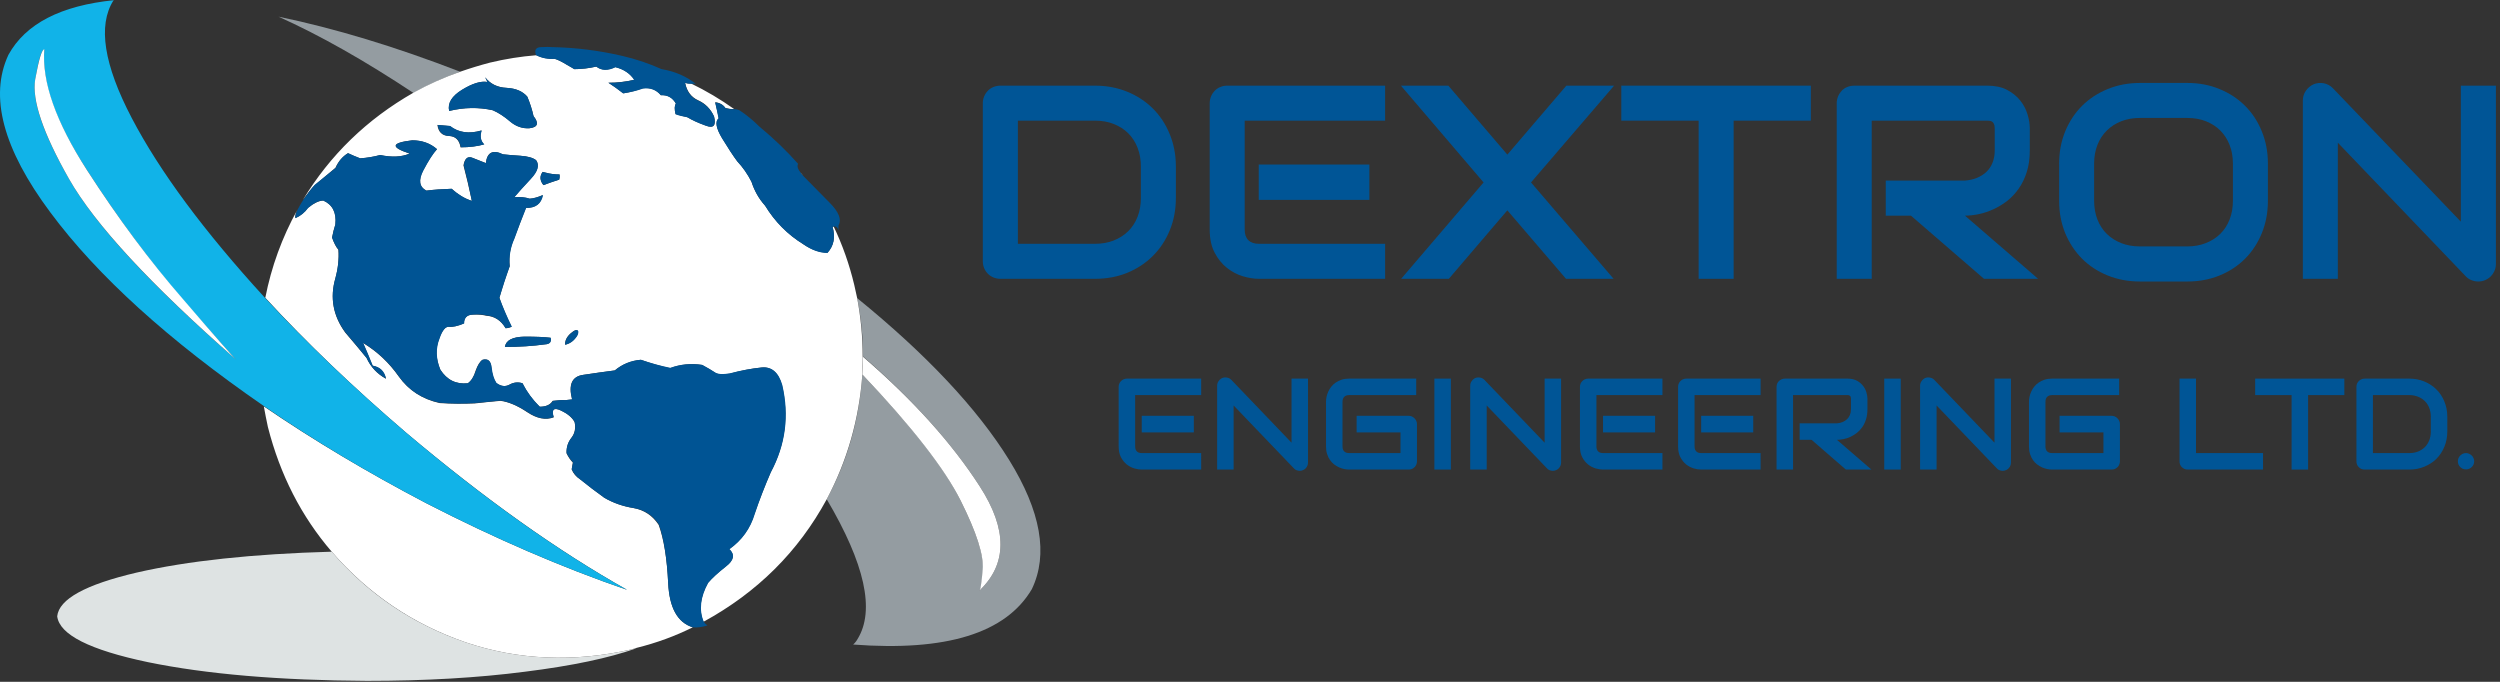 <?xml version="1.0" encoding="UTF-8" standalone="no"?>
<svg
   xmlns:dc="http://purl.org/dc/elements/1.1/"
   xmlns:cc="http://creativecommons.org/ns#"
   xmlns:rdf="http://www.w3.org/1999/02/22-rdf-syntax-ns#"
   xmlns:svg="http://www.w3.org/2000/svg"
   xmlns="http://www.w3.org/2000/svg"
   viewBox="0 0 616 168"
   height="168"
   width="616"
   xml:space="preserve"
   id="svg2"
   version="1.1"><rect x="0" y="0" width="616" height="168" fill="#333333" stroke="none"/><defs
     id="defs6" /><g
     transform="matrix(1.333,0,0,-1.333,0,168)"
     id="g10"><g
       transform="scale(0.1)"
       id="g12"><path
         id="path14"
         style="fill:#dee3e3;fill-opacity:1;fill-rule:evenodd;stroke:none"
         d="M 613.16,240.551 C 467.109,236.449 346.84,223.59 252.27,201.84 157.809,179.691 108.949,152.77 105.738,121.129 109.84,87.231 165.699,58.98 273.32,36.371 380.941,14.219 515.898,2.66 678.281,1.762 c 108.047,0 205.508,5.66 292.309,16.949 86.87,10.859 155.58,25.309 206.25,43.398 -3.17,-0.43 -6.14,-1.09 -8.87,-2.027 C 1060.82,35.66 958.398,39.961 860.738,72.969 763.09,106.449 680.512,162.301 613.16,240.551" /><path
         id="path16"
         style="fill:#949ca1;fill-opacity:1;fill-rule:evenodd;stroke:none"
         d="m 514.801,1229.49 c 76.41,-34.33 159.609,-81.4 249.609,-141.09 27.11,15.39 55.82,28.48 86.141,39.33 -119.379,46.18 -231.289,80.08 -335.75,101.76" /><path
         id="path18"
         style="fill:#949ca1;fill-opacity:1;fill-rule:evenodd;stroke:none"
         d="m 1584.45,709.262 c 7.27,-36.211 10.86,-72.153 10.86,-107.891 92.27,-80.043 164.18,-160.043 215.74,-240.121 51.49,-79.609 51.1,-144.02 -1.36,-193.32 2.69,-0.43 5.19,12.461 7.46,38.672 1.8,26.679 -11.99,69.449 -41.41,128.199 -28.9,58.789 -89.53,136.57 -181.76,233.32 -5.46,-82.691 -27.38,-159.601 -65.82,-230.621 70.55,-119.379 89.57,-205.512 57,-258.441 -2.23,-4.019 -5,-7.418 -8.13,-10.148 172.27,-13.09 282.38,21.012 330.31,102.422 30.75,64.219 16.72,143.828 -42.03,238.789 -58.83,94.957 -152.42,194.649 -280.86,299.141" /><path
         id="path20"
         style="fill:#ffffff;fill-opacity:1;fill-rule:evenodd;stroke:none"
         d="m 1593.98,568.121 c 91.8,-96.75 152.35,-174.531 181.76,-233.32 29.42,-58.75 43.01,-101.25 40.71,-127.5 -2.27,-26.711 -4.5,-39.801 -6.76,-39.371 52.46,49.3 52.85,113.711 1.36,193.32 -51.56,80.078 -123.67,160.078 -216.44,240.121 0.51,-11.293 0.27,-22.391 -0.63,-33.25" /><path
         id="path22"
         style="fill:#ffffff;fill-opacity:1;fill-rule:evenodd;stroke:none"
         d="m 1479.34,941.879 c 1.36,-2.27 3.16,-4.5 5.43,-6.758 -1.8,2.258 -3.6,4.488 -5.43,6.758" /><path
         id="path24"
         style="fill:#ffffff;fill-opacity:1;fill-rule:evenodd;stroke:none"
         d="m 1217.54,290.039 c -11.33,17.152 -26.92,27.621 -46.84,31.211 -19.45,3.16 -37.3,9.488 -53.59,18.949 -15.78,11.36 -30.94,22.852 -45.39,34.602 -6.8,4.109 -11.8,9.969 -14.96,17.66 0.47,3.59 1.09,7.891 2.03,12.891 -4.53,4.527 -8.32,10.16 -11.52,16.949 -0.47,10.859 2.5,20.359 8.78,28.519 6.37,8.09 8.4,17.852 6.1,29.141 -4.49,8.59 -13.09,15.82 -25.74,21.719 -13.09,5.898 -17.43,1.601 -12.89,-12.891 -14.93,-5.43 -31.219,-2.269 -48.829,9.492 -18.089,12.188 -34.613,19.18 -49.492,21.059 -16.289,-1.41 -32.148,-2.969 -47.5,-4.77 -21.719,-0.898 -43.398,-0.699 -65.121,0.66 -32.109,7.231 -57.187,23.559 -75.308,48.829 -18.09,25.781 -40.239,46.562 -66.45,62.421 6.289,-14.058 12.192,-28.039 17.66,-42.07 13.551,-2.73 21.872,-10.82 25.04,-24.371 -16.25,8.981 -28.25,21.871 -35.942,38.633 -12.656,15.348 -25.777,30.976 -39.34,46.758 -22.578,30.82 -28.668,64.261 -18.316,100.429 5,18.09 6.797,35.743 5.43,52.891 -4.102,4.57 -7.891,11.988 -11.524,22.422 1.332,8.129 3.402,16.25 6.094,24.379 2.226,21.719 -5.152,36.398 -22.383,44.097 -8.129,-0.429 -17.617,-4.918 -28.48,-13.597 -5.86,-8.551 -13.547,-14.879 -23.039,-18.942 -0.899,3.59 0.191,8.59 3.39,14.922 C 521.371,821.371 501.68,767.34 490.391,709.879 566.371,627.148 652.969,544.18 750.16,460.98 894.879,338.91 1031.21,241.879 1159.18,170 1039.34,211.129 915.699,264.488 788.121,330.039 679.18,387.07 579.02,446.719 487.66,509.141 c 2.219,-12.231 4.719,-24.879 7.5,-37.969 22.57,-88.672 61.949,-165.512 118,-230.621 67.82,-78.25 150.36,-134.102 247.578,-167.582 97.66,-33.008 200.082,-37.309 307.232,-12.887 3.2,0.938 6.09,1.828 8.87,2.727 36.6,9.07 71.21,21.723 103.75,37.972 -28.01,8.598 -43.17,35.739 -45.47,81.41 -2.23,45.661 -8.09,81.598 -17.58,107.848" /><path
         id="path26"
         style="fill:#ffffff;fill-opacity:1;fill-rule:evenodd;stroke:none"
         d="m 1064.92,637.34 c -5.47,-7.692 -12.26,-12.461 -20.35,-14.25 -0.47,7.691 2.93,14.68 10.16,21.051 7.22,6.289 11.72,7.66 13.59,4.058 0.43,-3.16 -0.7,-6.789 -3.4,-10.859 m -57.65,-13.551 c -23.129,-3.199 -47.739,-4.769 -73.989,-4.769 1.879,12.23 13.828,18.519 35.981,19.031 21.679,0 37.728,-0.711 48.158,-2.071 1.8,-7.699 -1.56,-11.8 -10.15,-12.191 m -28.52,399.491 c -13.09,-0.9 -25.121,3.4 -35.941,12.89 -10.86,9.06 -21.52,15.82 -31.868,20.35 -26.25,5.86 -53.171,5.43 -80.742,-1.32 -3.168,14.45 5,27.53 24.449,39.29 18.981,11.76 34.532,16.49 46.801,14.26 l -4.769,8.79 c 9.449,-12.19 22.808,-18.75 40,-19.65 16.761,-0.9 29.41,-6.29 38.011,-16.25 4.957,-11.76 8.829,-23.75 11.52,-35.98 10.391,-13.12 7.891,-20.58 -7.461,-22.38 m -84.102,-29.839 c -12.66,-3.601 -27.109,-5.429 -43.398,-5.429 -2.27,13.548 -9.531,20.578 -21.719,21.008 -12.191,0.47 -19.261,7.27 -21.051,20.36 l 23.04,-2 c 15.859,-12.26 35.32,-14.96 58.359,-8.16 -3.16,-10.9 -1.598,-19.45 4.769,-25.779 m 139.732,-55.632 c 0.42,-3.2 0.23,-6.329 -0.67,-9.489 -9.96,-3.16 -19.65,-6.558 -29.22,-10.16 -6.76,8.559 -7.189,16.719 -1.33,24.418 l 5.43,-1.367 c 8.17,-2.231 16.72,-3.402 25.79,-3.402 m 560.23,-336.438 c 0,35.738 -3.36,71.68 -10.16,107.891 -1.79,8.078 -3.59,16.25 -5.39,24.367 -9.06,38.012 -21.76,73.992 -38.01,107.891 -0.89,0 -1.6,-0.27 -2.03,-0.7 5.43,-19.019 2.23,-34.8 -9.45,-47.461 -14.49,0 -29.41,5.192 -44.8,15.59 -28.91,18.121 -52.47,41.832 -70.51,71.211 -11.37,12.649 -19.73,27.34 -25.12,44.102 -7.26,14.449 -16.05,27.109 -26.44,37.968 -7.27,9.961 -16.57,24.219 -27.86,42.73 -11.29,18.52 -13.32,30.78 -6.09,36.64 -2.27,9.92 -4.53,19.88 -6.76,29.85 8.09,-0.9 14.46,-4.54 18.95,-10.86 5.9,-1.37 11.36,-2 16.29,-2 -25.28,18.05 -52,33.91 -80.04,47.46 -4.07,-0.46 -7.66,0 -10.86,1.33 3.2,-15.78 11.37,-26.64 24.45,-32.54 13.09,-5.89 22.81,-15.86 29.14,-29.84 4.06,-16.72 -0.9,-22.42 -14.88,-16.95 -14.49,5.43 -26.02,10.58 -34.61,15.58 -8.16,1.8 -15.39,3.87 -21.72,6.1 -2.23,9.06 -2.03,15.35 0.67,19.02 -5.86,11.29 -15.16,16.48 -27.82,15.59 -8.59,10.39 -19.65,14.68 -33.24,12.89 -11.29,-4.11 -23.24,-7.23 -35.9,-9.5 -9.49,7.27 -18.79,13.75 -27.85,19.65 15.39,0 31.45,1.8 48.2,5.47 -8.16,11.72 -19.96,19.65 -35.31,23.71 -13.98,-6.76 -25.74,-6.56 -35.23,0.67 -13.56,-3.13 -27.15,-4.73 -40.71,-4.73 -0.9,0.9 -5.9,3.83 -14.96,8.79 -9.02,5.47 -16.05,8.87 -21.01,10.19 -12.66,-0.43 -23.95,1.8 -33.909,6.76 -28.481,-2.22 -56.993,-6.76 -85.512,-13.55 -18.938,-4.96 -37.5,-10.59 -55.578,-16.96 -29.813,-10.39 -58.563,-23.28 -86.141,-38.63 -86.398,-49.33 -154.64,-115.58 -204.84,-198.791 9.02,12.703 16.481,21.961 22.379,27.851 12.66,10.86 25.321,21.449 37.973,31.879 5.43,11.723 13.129,20.781 23.09,27.152 5.859,-2.781 13.316,-5.902 22.34,-9.531 13.168,0.891 25.589,2.961 37.308,6.129 21.719,-4.57 39.801,-3.668 54.25,2.691 -35.699,11.758 -34.101,19.891 4.77,24.46 18.09,0 33.441,-5.471 46.129,-16.331 -7.688,-8.129 -16.289,-21.25 -25.778,-39.339 -9.062,-18.04 -6.992,-30.5 6.09,-37.301 14.07,1.801 29.649,2.929 46.801,3.402 11.758,-10.859 24.219,-18.32 37.308,-22.391 -4.929,23.09 -10.16,45 -15.589,65.79 2.308,12.218 7.5,16.949 15.589,14.25 8.161,-3.2 16.75,-6.559 25.821,-10.192 2.219,19.883 12.648,25.352 31.211,16.293 7.687,-0.902 18.468,-1.801 32.539,-2.699 13.551,-0.902 23.238,-3.633 29.14,-8.16 6.36,-9.032 2.969,-20.59 -10.16,-34.571 -13.082,-14.031 -23.281,-25.312 -30.551,-33.91 10.86,0.899 20.36,0 28.52,-2.73 7.27,0.469 15.352,2.73 24.41,6.75 -3.16,-16.25 -13.551,-24.141 -31.211,-23.75 -7.648,-19.84 -14.918,-38.821 -21.719,-56.949 -7.179,-15.782 -9.921,-32.731 -8.082,-50.864 -7.269,-19.449 -13.597,-38.898 -19.027,-58.359 5.859,-17.149 13.328,-35.039 22.391,-53.551 -3.602,-1.84 -7.231,-2.738 -10.864,-2.738 -8.558,14.5 -20.546,22.148 -35.898,23.09 -6.801,1.8 -15.43,2.461 -25.82,2.031 -9.961,-0.473 -15.16,-5.859 -15.59,-16.289 -11.75,-4.961 -21.051,-6.992 -27.809,-6.094 -6.332,0.473 -12.191,-6.797 -17.652,-21.68 -7.188,-18.558 -6.57,-37.808 2.07,-57.66 12.18,-19.019 29.141,-27.418 50.852,-25.109 6.328,4.492 11.097,12.18 14.219,23.043 3.679,10.387 7.929,17.148 12.929,20.348 9.93,2.699 15.352,-2.032 16.25,-14.25 1.332,-12.192 4.301,-21.68 8.832,-28.481 8.559,-6.328 16.719,-7.461 24.418,-3.359 7.692,4.492 15.852,5.39 24.41,2.699 7.692,-15.859 18.282,-30.32 31.871,-43.399 11.33,0 19.22,3.59 23.72,10.86 10.46,1.32 18.12,1.789 23.12,1.32 4.02,0.469 8.32,0.899 12.89,1.371 -7.26,27.539 -0.23,42.699 21.02,45.43 20.78,3.16 40,5.859 57.65,8.129 13.99,11.289 30.04,17.89 48.13,19.68 18.12,-6.321 36.17,-11.52 54.26,-15.579 19.02,7.188 38.67,9.258 59.02,6.09 9.96,-5.39 17.66,-9.961 23.05,-13.551 5,-4.109 14.25,-5 27.85,-2.742 21.25,5.903 40.9,9.731 59.02,11.532 18.48,1.832 31.17,-9.032 37.93,-32.54 13.16,-56.57 6.17,-110.359 -20.98,-161.41 -10.86,-25.351 -20.82,-50.898 -29.88,-76.679 -8.12,-27.153 -23.75,-48.832 -46.8,-65.161 10.86,-9.878 8.87,-20.539 -6.09,-31.832 -14.96,-11.757 -26.02,-21.949 -33.24,-30.507 -14.45,-26.25 -17.15,-50.192 -8.13,-71.911 99.5,54.25 175.43,129.758 227.89,226.52 38.01,71.449 59.96,148.32 65.82,230.621 0.43,10.859 0.63,21.957 0.63,33.25" /><path
         id="path28"
         style="fill:#005494;fill-opacity:1;fill-rule:evenodd;stroke:none"
         d="m 1309.1,182.891 c 7.23,8.558 18.28,18.75 33.24,30.507 14.46,11.293 16.49,21.954 6.1,31.832 23.04,16.329 38.67,38.008 46.79,65.161 8.56,25.781 18.52,51.558 29.81,77.308 27.15,50.66 34.18,104.211 21.05,160.781 -6.79,23.508 -19.45,34.372 -38,32.54 -18.48,-1.801 -38.21,-5.43 -58.99,-10.821 -13.55,-2.269 -22.81,-1.609 -27.81,2.031 -5.39,3.59 -13.09,8.161 -23.05,13.551 -20.82,3.168 -40.47,1.367 -59.02,-5.39 -18.09,3.589 -36.13,8.558 -54.26,14.879 -18.55,-1.321 -34.61,-7.891 -48.2,-19.68 -17.58,-2.27 -37.03,-4.969 -58.28,-8.129 -20.82,-2.731 -27.82,-17.891 -21.02,-45.43 -4.57,-0.472 -8.59,-0.902 -12.26,-1.371 -4.93,0.469 -12.66,0 -23.05,-1.32 -4.49,-7.27 -12.66,-10.86 -24.42,-10.86 -13.082,13.079 -23.75,27.54 -31.871,43.399 -8.16,2.691 -16.25,1.793 -24.41,-2.699 -7.699,-4.102 -15.59,-2.969 -23.75,3.359 -4.5,6.801 -7.469,16.289 -8.789,28.481 -1.371,12.218 -7.031,16.949 -16.961,14.25 -4.57,-3.2 -8.629,-9.961 -12.219,-20.348 -3.64,-10.863 -8.601,-18.551 -14.929,-23.043 -21.711,-2.309 -38.672,6.09 -50.852,25.109 -8.168,20.352 -8.64,39.532 -1.371,57.66 4.961,14.883 10.863,22.153 17.621,21.68 6.321,-0.898 15.582,1.133 27.852,6.094 0,10.43 5.187,15.816 15.578,16.289 10.351,0.898 18.949,0.43 25.75,-1.371 14.922,-1.36 26.711,-9.25 35.269,-23.75 4.102,0.512 7.891,1.41 11.563,2.738 -9.063,18.512 -16.762,36.402 -23.09,53.551 5.859,19.461 12.231,38.91 19.027,58.359 -1.41,18.133 1.563,35.082 8.793,50.864 6.36,18.128 13.547,37.109 21.719,56.949 17.649,-0.391 28.04,7.5 31.21,23.75 -9.069,-4.02 -17.229,-6.281 -24.421,-6.75 -8.16,2.73 -17.648,3.629 -28.508,2.73 7.258,8.598 17.418,19.879 30.508,33.91 13.16,13.981 16.281,25.539 9.492,34.571 -5.902,4.527 -15.589,7.258 -29.14,8.16 -13.563,0.898 -24.223,1.797 -31.922,2.699 -18.469,9.059 -29.141,3.59 -31.828,-16.293 -9.071,3.633 -17.66,6.992 -25.821,10.192 -8.089,2.699 -13.089,-2.032 -14.89,-14.25 5.39,-20.79 10.39,-42.7 14.89,-65.79 -12.66,4.071 -25.039,11.532 -37.308,22.391 -16.684,-0.473 -32.301,-1.601 -46.801,-3.402 -13.082,6.801 -14.883,19.261 -5.391,37.301 9.5,18.089 17.86,31.21 25.079,39.339 -12.188,10.86 -27.34,16.331 -45.43,16.331 -39.367,-4.569 -40.899,-12.702 -4.758,-24.46 -14.461,-6.359 -32.742,-7.261 -54.961,-2.691 -11.719,-3.168 -23.949,-5.238 -36.609,-6.129 -9.492,3.629 -16.949,6.75 -22.379,9.531 -10.391,-5.902 -18.121,-14.961 -23.051,-27.152 -13.121,-10.43 -26.012,-20.82 -38.672,-31.211 -5.898,-6.367 -13.078,-15.816 -21.719,-28.519 -4.058,-6.289 -7.421,-12.188 -10.191,-17.61 -3.129,-6.328 -4.488,-11.527 -4.019,-15.59 9.492,4.063 17.378,10.391 23.75,18.942 10.39,9.07 19.64,13.597 27.769,13.597 17.231,-7.699 24.609,-22.378 22.383,-44.097 -2.262,-7.699 -4.262,-15.781 -6.094,-24.379 3.633,-9.961 7.692,-17.422 12.192,-22.422 0.929,-17.148 -1.098,-34.801 -6.098,-52.891 -10.352,-35.699 -4.063,-69.179 18.988,-100.429 13.16,-15.352 26.012,-30.942 38.668,-46.758 7.692,-16.762 19.692,-29.371 35.942,-38.012 -2.7,13.559 -10.86,21.531 -24.418,23.75 -5.903,14.461 -11.723,28.52 -17.622,42.07 26.25,-15.859 48.129,-36.402 65.79,-61.75 18.121,-25.75 43.199,-42 75.308,-48.789 21.723,-1.882 43.402,-2.07 65.121,-0.711 15.352,1.329 31.211,2.93 47.5,4.731 14.879,-2.231 31.403,-9.262 49.492,-20.981 18.118,-12.261 34.369,-15.429 48.829,-9.531 -4.07,14.031 0.23,18.129 12.89,12.231 12.65,-5.899 21.25,-12.891 25.74,-21.059 2.77,-11.281 0.9,-21.012 -5.39,-29.141 -6.8,-8.16 -9.96,-17.609 -9.49,-28.511 3.59,-6.758 7.69,-12.66 12.18,-17.617 -1.33,-5 -2.22,-9.024 -2.69,-12.192 3.59,-7.691 8.59,-13.781 14.96,-18.359 14.45,-11.75 29.61,-23.242 45.39,-34.602 16.29,-9.461 34.41,-15.789 54.26,-18.949 19.92,-3.199 35.51,-13.359 46.79,-30.551 9.07,-26.211 14.73,-62.418 16.96,-108.508 2.3,-45.671 17.46,-72.812 45.47,-81.41 7.69,-0.902 16.75,0.239 27.14,3.399 -2.69,1.8 -5,4.101 -6.79,6.8 -9.06,21.719 -6.29,45.661 8.16,71.911" /><path
         id="path30"
         style="fill:#005494;fill-opacity:1;fill-rule:evenodd;stroke:none"
         d="m 1321.99,1070.78 c 2.23,-9.49 4.3,-19.26 6.1,-29.18 -6.8,-5.86 -4.54,-18.32 6.75,-37.3 11.29,-18.519 20.59,-32.581 27.86,-42.07 10.39,-11.289 19.18,-23.949 26.44,-37.968 5.39,-16.762 13.75,-31.453 25.12,-44.102 18.04,-29.851 41.6,-53.601 70.51,-71.211 15.39,-10.898 30.31,-16.289 44.8,-16.289 11.68,13.078 14.88,29.141 9.45,48.16 0.43,0.43 1.14,0.7 2.03,0.7 4.57,0.902 7.47,-1.598 8.83,-7.461 v 9.461 c 6.33,10.89 0.67,25.109 -16.95,42.73 -17.62,17.66 -33.67,33.91 -48.16,48.871 -2.27,2.258 -4.07,4.488 -5.43,6.758 -4.96,6.32 -6.33,11.562 -4.07,15.582 -21.25,24.019 -44.96,46.839 -71.21,68.519 -11.76,11.75 -24.22,21.95 -37.3,30.54 -3.67,1.37 -6.8,2.07 -9.53,2.07 -4.93,-0.5 -10.39,0.2 -16.29,2 -4.49,6.32 -10.86,9.68 -18.95,10.19" /><path
         id="path32"
         style="fill:#005494;fill-opacity:1;fill-rule:evenodd;stroke:none"
         d="m 974.691,1081.64 c -8.601,9.96 -21.25,15.35 -38.011,16.25 -17.192,0.47 -30.551,6.99 -40,19.65 l 4.058,-8.79 c -11.758,2.23 -27.34,-2.5 -46.789,-14.26 -19.027,-11.76 -26.918,-24.84 -23.75,-39.29 27.571,6.75 54.492,7.18 80.742,1.32 10.348,-4.53 21.008,-11.52 31.868,-21.05 10.82,-9.02 22.851,-13.09 35.941,-12.19 15.352,1.8 17.852,9.26 7.461,22.38 -2.691,12.23 -6.563,24.22 -11.52,35.98" /><path
         id="path34"
         style="fill:#005494;fill-opacity:1;fill-rule:evenodd;stroke:none"
         d="m 1025.55,1151.48 c 4.96,-1.32 11.99,-4.72 21.01,-10.19 9.06,-5.39 14.06,-8.36 14.96,-8.79 13.09,0 26.64,1.6 40.71,4.73 9.49,-7.7 21.25,-8.13 35.23,-1.33 15.35,-3.6 26.92,-11.33 34.61,-23.05 -16.29,-4.1 -32.11,-5.9 -47.5,-5.47 9.06,-5.9 18.09,-12.38 27.15,-19.65 13.08,1.8 25.31,4.77 36.6,8.79 13.59,1.84 24.65,-2.22 33.24,-12.18 12.23,0.46 21.53,-4.77 27.82,-15.59 -2.7,-3.67 -2.9,-10.16 -0.67,-19.73 5.86,-2.22 13.13,-4.02 21.72,-5.39 8.59,-5.39 19.84,-10.66 33.91,-15.58 14.45,-5.47 19.64,0.23 15.58,16.95 -6.33,13.59 -16.05,23.28 -29.14,29.14 -13.59,5.9 -21.72,16.99 -24.45,33.24 3.2,-1.33 6.79,-2.03 10.86,-2.03 3.2,0.43 6.09,0.43 8.83,0 -17.62,14.03 -38.64,23.09 -63.09,27.15 -23.05,10.39 -47.27,18.55 -72.58,24.41 -42.5,9.93 -85.43,15.39 -128.9,16.29 -4.93,0.43 -12.19,0.43 -21.649,0 -9.492,-0.47 -12.461,-5.47 -8.86,-14.96 10.429,-5.39 21.949,-7.65 34.609,-6.76" /><path
         id="path36"
         style="fill:#005494;fill-opacity:1;fill-rule:evenodd;stroke:none"
         d="m 933.281,619.02 c 26.719,0 51.559,1.57 74.609,4.769 8.63,0.391 12.03,4.492 10.2,12.191 -10.39,1.36 -26.68,2.071 -48.828,2.071 -22.153,-0.512 -34.102,-6.801 -35.981,-19.031" /><path
         id="path38"
         style="fill:#005494;fill-opacity:1;fill-rule:evenodd;stroke:none"
         d="m 1044.57,623.09 c 8.59,1.789 15.59,6.558 20.98,14.25 2.77,3.601 3.86,7.191 3.4,10.859 -1.8,3.602 -6.29,2.231 -13.56,-4.058 -7.23,-6.371 -10.82,-13.36 -10.82,-21.051" /><path
         id="path40"
         style="fill:#005494;fill-opacity:1;fill-rule:evenodd;stroke:none"
         d="m 890.59,1019.22 c -23.051,-6.8 -42.5,-4.1 -58.36,8.16 l -23.05,2 c 1.8,-13.09 8.789,-19.89 21.019,-20.36 12.18,-0.43 19.449,-7.46 21.68,-21.008 16.32,0 30.82,1.828 43.473,5.429 -6.801,6.329 -8.403,14.879 -4.762,25.779" /><path
         id="path42"
         style="fill:#005494;fill-opacity:1;fill-rule:evenodd;stroke:none"
         d="m 1004.49,918.16 c 9.57,3.602 19.26,7 29.22,10.16 0.9,3.16 1.09,6.289 0.67,9.489 -9.07,0 -17.62,1.171 -25.79,3.402 l -5.43,1.367 c -5.859,-7.699 -5.43,-15.859 1.33,-24.418" /><path
         id="path44"
         style="fill:#11b3e8;fill-opacity:1;fill-rule:evenodd;stroke:none"
         d="M 82.031,1168.44 C 76.602,1108.75 102.852,1034.57 160.699,945.98 218.16,856.879 277.191,777.07 337.77,706.48 398.789,636.449 431.84,599.34 436.801,595.27 278.52,733.629 175.43,845.121 127.5,929.691 79.531,1013.79 58.75,1074.84 65.039,1112.85 c 6.371,37.93 12.031,56.49 16.992,55.59 M 1159.18,170 C 1030.74,241.879 894.449,338.91 750.16,460.98 652.969,544.18 566.09,627.148 489.691,709.879 377.07,832.891 295.039,943.672 243.48,1042.27 c -51.57,98.59 -62.859,170.93 -33.91,217.03 0.43,0 0.899,0.27 1.328,0.7 C 112.34,1250.04 47.191,1216.41 15.551,1158.95 -20.16,1082.07 5.59,985.078 92.891,867.969 179.73,750.859 311.328,631.449 487.66,509.801 579.02,446.949 679.18,387.07 788.121,330.039 915.699,264.488 1039.34,211.129 1159.18,170" /><path
         id="path46"
         style="fill:#ffffff;fill-opacity:1;fill-rule:evenodd;stroke:none"
         d="M 82.031,1169.1 C 77.5,1169.61 71.84,1151.05 65.039,1113.48 58.75,1075.55 79.531,1014.22 127.5,929.691 175.43,845.551 278.52,734.102 436.801,595.27 c -4.961,4.07 -37.781,41.371 -98.36,111.921 -61.062,70.11 -120.281,149.688 -177.742,238.789 -57.418,89.06 -83.629,163.47 -78.668,223.12" /><path
         id="path48"
         style="fill:#005596;fill-opacity:1;fill-rule:nonzero;stroke:none"
         d="m 2173.55,894.34 c 0,-21.801 -3.82,-41.801 -11.4,-60 -7.5,-18.25 -17.93,-33.988 -31.25,-47.192 -13.24,-13.238 -28.99,-23.597 -47.19,-31.097 -18.24,-7.422 -38.09,-11.09 -59.53,-11.09 h -174.84 c -4.61,0 -8.91,0.82 -12.97,2.5 -3.99,1.641 -7.42,3.949 -10.32,6.879 -2.93,2.89 -5.23,6.32 -6.87,10.308 -1.68,3.942 -2.5,8.282 -2.5,12.973 v 291.869 c 0,4.46 0.82,8.67 2.5,12.66 1.64,3.94 3.94,7.42 6.87,10.47 2.9,3 6.33,5.31 10.32,6.87 4.06,1.64 8.36,2.5 12.97,2.5 h 174.84 c 21.44,0 41.29,-3.75 59.53,-11.25 18.2,-7.42 33.95,-17.73 47.19,-30.94 13.32,-13.12 23.75,-28.9 31.25,-47.34 7.58,-18.358 11.4,-38.28 11.4,-59.839 z m -64.68,58.281 c 0,12.578 -2.03,24.098 -6.1,34.527 -4.06,10.512 -9.84,19.452 -17.34,26.872 -7.5,7.39 -16.48,13.13 -26.88,17.19 -10.31,4.06 -21.79,6.09 -34.37,6.09 H 1881.52 V 809.648 h 142.66 c 12.58,0 24.06,2.032 34.37,6.09 10.4,4.063 19.38,9.774 26.88,17.192 7.5,7.379 13.28,16.289 17.34,26.718 4.07,10.391 6.1,21.954 6.1,34.692 z m 422.38,-61.723 h -204.531 v 65.312 h 204.531 z m 29.06,-145.937 h -233.59 c -8.99,0 -18.75,1.559 -29.38,4.687 -10.62,3.204 -20.46,8.442 -29.53,15.622 -9.06,7.191 -16.64,16.57 -22.65,28.128 -6.06,11.563 -9.07,25.704 -9.07,42.5 v 233.592 c 0,4.46 0.82,8.67 2.5,12.66 1.64,3.94 3.95,7.42 6.88,10.47 2.89,3 6.33,5.31 10.31,6.87 3.95,1.64 8.28,2.5 12.97,2.5 h 291.56 V 1037.3 H 2300.78 V 835.898 c 0,-8.558 2.23,-15.078 6.72,-19.527 4.57,-4.492 11.13,-6.723 19.69,-6.723 h 233.12 z" /><path
         id="path50"
         style="fill:#005596;fill-opacity:1;fill-rule:nonzero;stroke:none"
         d="m 2786.25,974.488 109.06,127.502 h 88.28 L 2830,923.09 2982.66,744.961 h -87.97 L 2786.25,871.52 2678.12,744.961 H 2590 l 152.34,178.129 -152.81,178.9 h 87.66 z" /><path
         id="path52"
         style="fill:#005596;fill-opacity:1;fill-rule:nonzero;stroke:none"
         d="M 3347.23,1037.3 H 3204.57 V 744.961 h -64.69 V 1037.3 h -142.97 v 64.69 h 350.32 z" /><path
         id="path54"
         style="fill:#005596;fill-opacity:1;fill-rule:nonzero;stroke:none"
         d="m 3751.99,981.988 c 0,-14.797 -1.87,-28.039 -5.62,-39.687 -3.67,-11.563 -8.6,-21.789 -14.85,-30.621 -6.17,-8.871 -13.28,-16.481 -21.4,-22.809 -8.13,-6.25 -16.68,-11.41 -25.63,-15.473 -8.87,-4.058 -17.81,-7.027 -26.87,-8.91 -9.07,-1.867 -17.58,-2.808 -25.47,-2.808 L 3767.3,744.961 h -100 l -135,116.719 h -46.56 v 64.84 h 146.41 c 8.12,0.628 15.51,2.269 22.19,5 6.75,2.82 12.57,6.492 17.5,11.101 4.88,4.68 8.63,10.309 11.25,16.867 2.69,6.563 4.06,14.063 4.06,22.5 v 40.942 c 0,3.63 -0.47,6.41 -1.41,8.28 -0.86,1.88 -1.99,3.28 -3.44,4.22 -1.36,0.94 -2.89,1.45 -4.53,1.56 -1.56,0.2 -3.04,0.31 -4.37,0.31 H 3459.8 V 744.961 h -64.68 v 324.529 c 0,4.46 0.82,8.67 2.5,12.66 1.64,3.94 3.9,7.42 6.72,10.47 2.89,3 6.32,5.31 10.31,6.87 4.06,1.64 8.36,2.5 12.97,2.5 h 245.78 c 14.45,0 26.64,-2.61 36.56,-7.81 10,-5.23 18.13,-11.8 24.38,-19.69 6.25,-7.81 10.7,-16.33 13.43,-25.47 2.82,-9.18 4.22,-17.73 4.22,-25.62 z" /><path
         id="path56"
         style="fill:#005596;fill-opacity:1;fill-rule:nonzero;stroke:none"
         d="m 4192.15,889.34 c 0,-21.68 -3.75,-41.68 -11.25,-60 -7.42,-18.25 -17.78,-34.031 -31.1,-47.352 -13.24,-13.238 -28.98,-23.547 -47.18,-30.937 -18.13,-7.379 -37.93,-11.09 -59.38,-11.09 h -87.65 c -21.37,0 -41.21,3.711 -59.54,11.09 -18.24,7.39 -34.02,17.699 -47.34,30.937 -13.24,13.321 -23.67,29.102 -31.25,47.352 -7.5,18.32 -11.25,38.32 -11.25,60 v 68.281 c 0,21.559 3.75,41.481 11.25,59.839 7.58,18.32 18.01,34.1 31.25,47.34 13.32,13.21 29.1,23.52 47.34,30.94 18.33,7.5 38.17,11.25 59.54,11.25 h 87.65 c 21.45,0 41.25,-3.75 59.38,-11.25 18.2,-7.42 33.94,-17.73 47.18,-30.94 13.32,-13.24 23.68,-29.02 31.1,-47.34 7.5,-18.358 11.25,-38.28 11.25,-59.839 z m -64.69,68.281 c 0,12.809 -2.03,24.367 -6.09,34.68 -4.07,10.399 -9.81,19.299 -17.19,26.719 -7.42,7.39 -16.33,13.13 -26.72,17.19 -10.31,4.06 -21.72,6.09 -34.22,6.09 h -87.65 c -12.62,0 -24.14,-2.03 -34.54,-6.09 -10.31,-4.06 -19.21,-9.8 -26.71,-17.19 -7.5,-7.42 -13.29,-16.32 -17.35,-26.719 -4.06,-10.313 -6.09,-21.871 -6.09,-34.68 V 889.34 c 0,-12.738 2.03,-24.301 6.09,-34.692 4.06,-10.429 9.85,-19.339 17.35,-26.718 7.5,-7.309 16.4,-12.969 26.71,-17.032 10.4,-4.058 21.92,-6.097 34.54,-6.097 h 87.18 c 12.58,0 24.07,2.039 34.38,6.097 10.39,4.063 19.37,9.723 26.87,17.032 7.5,7.379 13.28,16.289 17.35,26.718 4.06,10.391 6.09,21.954 6.09,34.692 z" /><path
         id="path58"
         style="fill:#005596;fill-opacity:1;fill-rule:nonzero;stroke:none"
         d="m 4613.59,772.621 c 0,-4.691 -0.89,-9.031 -2.65,-12.973 -1.8,-3.988 -4.14,-7.418 -7.03,-10.308 -2.93,-2.93 -6.37,-5.199 -10.32,-6.879 -3.98,-1.641 -8.2,-2.5 -12.65,-2.5 -4.06,0 -8.13,0.777 -12.19,2.34 -4.06,1.488 -7.66,3.828 -10.78,7.187 L 4321.41,996.52 V 744.961 h -64.69 v 329.529 c 0,6.56 1.8,12.54 5.47,17.97 3.75,5.39 8.51,9.42 14.37,12.03 6.14,2.5 12.42,3.13 18.91,1.88 6.44,-1.25 12.03,-4.3 16.72,-9.07 l 236.56,-246.71 v 251.4 h 64.84 z" /><path
         id="path60"
         style="fill:#005596;fill-opacity:1;fill-rule:nonzero;stroke:none"
         d="m 2206.72,461.09 h -96.25 v 30.629 h 96.25 z m 13.59,-68.75 h -109.84 c -4.3,0 -8.91,0.711 -13.91,2.191 -5,1.559 -9.65,3.989 -13.9,7.348 -4.18,3.43 -7.74,7.851 -10.63,13.281 -2.81,5.391 -4.22,12.07 -4.22,20 V 545 c 0,2.191 0.35,4.219 1.1,6.09 0.82,1.879 1.91,3.48 3.28,4.851 1.33,1.438 2.97,2.539 4.84,3.278 1.88,0.82 3.91,1.25 6.09,1.25 h 137.19 V 530 h -122.03 v -94.84 c 0,-3.988 1.02,-7.039 3.13,-9.219 2.07,-2.113 5.15,-3.132 9.21,-3.132 h 109.69 z m 197.5,12.969 c 0,-2.188 -0.43,-4.219 -1.25,-6.09 -0.86,-1.879 -1.95,-3.52 -3.28,-4.84 -1.37,-1.367 -2.97,-2.391 -4.84,-3.129 -1.88,-0.82 -3.87,-1.25 -5.94,-1.25 -1.88,0 -3.83,0.391 -5.78,1.09 -1.88,0.629 -3.56,1.762 -5,3.441 l -111.41,116.25 V 392.34 h -30.47 v 155 c 0,3.129 0.86,5.941 2.66,8.441 1.76,2.578 3.98,4.528 6.72,5.778 2.89,1.14 5.86,1.41 8.9,0.781 3.13,-0.539 5.79,-1.949 7.97,-4.219 l 111.25,-116.09 v 118.438 h 30.47 z" /><path
         id="path62"
         style="fill:#005596;fill-opacity:1;fill-rule:nonzero;stroke:none"
         d="m 2619.22,407.66 c 0,-2.191 -0.43,-4.219 -1.25,-6.101 -0.74,-1.868 -1.84,-3.508 -3.28,-4.84 -1.37,-1.367 -2.97,-2.457 -4.85,-3.278 -1.87,-0.742 -3.9,-1.101 -6.09,-1.101 h -109.84 c -2.82,0 -5.86,0.32 -9.07,0.941 -3.24,0.699 -6.48,1.758 -9.68,3.129 -3.13,1.442 -6.18,3.281 -9.07,5.469 -2.93,2.262 -5.47,5 -7.65,8.121 -2.19,3.121 -3.99,6.762 -5.32,10.941 -1.36,4.258 -2.03,8.981 -2.03,14.219 v 82.5 c 0,2.809 0.32,5.82 0.94,9.059 0.7,3.203 1.76,6.402 3.13,9.531 1.44,3.199 3.28,6.25 5.46,9.059 2.27,2.89 5,5.472 8.13,7.66 3.2,2.261 6.91,4.101 11.09,5.472 4.14,1.329 8.83,2.028 14.07,2.028 h 123.9 V 530 h -123.9 c -3.99,0 -7.03,-1.09 -9.22,-3.281 -2.11,-2.11 -3.13,-5.239 -3.13,-9.379 v -82.18 c 0,-3.988 1.02,-7.039 3.13,-9.219 2.19,-2.113 5.23,-3.132 9.22,-3.132 h 94.84 v 38.281 h -81.09 v 30.629 h 96.09 c 2.19,0 4.22,-0.43 6.09,-1.25 1.88,-0.86 3.48,-1.989 4.85,-3.438 1.44,-1.371 2.54,-2.972 3.28,-4.84 0.82,-1.8 1.25,-3.711 1.25,-5.781 z" /><path
         id="path64"
         style="fill:#005596;fill-opacity:1;fill-rule:nonzero;stroke:none"
         d="m 2651.41,392.352 h 30.469 V 560.469 H 2651.41 Z" /><path
         id="path66"
         style="fill:#005596;fill-opacity:1;fill-rule:nonzero;stroke:none"
         d="m 2885.62,405.309 c 0,-2.188 -0.42,-4.219 -1.24,-6.09 -0.86,-1.879 -1.96,-3.52 -3.29,-4.84 -1.36,-1.367 -2.97,-2.391 -4.84,-3.129 -1.87,-0.82 -3.87,-1.25 -5.94,-1.25 -1.87,0 -3.83,0.391 -5.78,1.09 -1.87,0.629 -3.55,1.762 -5,3.441 l -111.41,116.25 V 392.34 h -30.46 v 155 c 0,3.129 0.86,5.941 2.65,8.441 1.76,2.578 3.99,4.528 6.72,5.778 2.89,1.14 5.86,1.41 8.91,0.781 3.12,-0.539 5.78,-1.949 7.97,-4.219 l 111.25,-116.09 v 118.438 h 30.46 z" /><path
         id="path68"
         style="fill:#005596;fill-opacity:1;fill-rule:nonzero;stroke:none"
         d="m 3059.38,461.09 h -96.258 v 30.629 h 96.258 z m 13.59,-68.75 h -109.85 c -4.29,0 -8.9,0.711 -13.9,2.191 -5,1.559 -9.65,3.989 -13.91,7.348 -4.18,3.43 -7.73,7.851 -10.62,13.281 -2.81,5.391 -4.22,12.07 -4.22,20 V 545 c 0,2.191 0.35,4.219 1.09,6.09 0.82,1.879 1.92,3.48 3.28,4.851 1.33,1.438 2.97,2.539 4.85,3.278 1.87,0.82 3.9,1.25 6.09,1.25 h 137.19 V 530 h -122.03 v -94.84 c 0,-3.988 1.01,-7.039 3.12,-9.219 2.07,-2.113 5.16,-3.132 9.22,-3.132 h 109.69 z" /><path
         id="path70"
         style="fill:#005596;fill-opacity:1;fill-rule:nonzero;stroke:none"
         d="m 3240.78,461.09 h -96.25 v 30.629 h 96.25 z m 13.6,-68.75 h -109.85 c -4.3,0 -8.91,0.711 -13.91,2.191 -5,1.559 -9.64,3.989 -13.9,7.348 -4.18,3.43 -7.74,7.851 -10.63,13.281 -2.81,5.391 -4.21,12.07 -4.21,20 V 545 c 0,2.191 0.35,4.219 1.09,6.09 0.82,1.879 1.91,3.48 3.28,4.851 1.33,1.438 2.97,2.539 4.84,3.278 1.88,0.82 3.91,1.25 6.1,1.25 h 137.19 V 530 h -122.04 v -94.84 c 0,-3.988 1.02,-7.039 3.13,-9.219 2.07,-2.113 5.15,-3.132 9.22,-3.132 h 109.69 z" /><path
         id="path72"
         style="fill:#005596;fill-opacity:1;fill-rule:nonzero;stroke:none"
         d="m 3451.88,503.91 c 0,-7 -0.9,-13.25 -2.66,-18.75 -1.68,-5.43 -3.99,-10.238 -6.88,-14.379 -2.93,-4.179 -6.32,-7.769 -10.15,-10.781 -3.87,-2.93 -7.89,-5.391 -12.03,-7.34 -4.18,-1.879 -8.4,-3.25 -12.66,-4.07 -4.3,-0.86 -8.28,-1.25 -12.03,-1.25 l 63.75,-55 h -47.19 l -63.44,55 h -22.03 v 30.469 h 68.91 c 3.83,0.312 7.34,1.101 10.47,2.351 3.2,1.32 5.97,3.121 8.28,5.309 2.26,2.191 4.06,4.761 5.31,7.812 1.25,3.129 1.88,6.641 1.88,10.629 v 19.211 c 0,1.758 -0.24,3.051 -0.63,3.91 -0.43,0.938 -1.01,1.598 -1.72,2.028 -0.62,0.39 -1.33,0.671 -2.03,0.781 -0.74,0.082 -1.41,0.16 -2.03,0.16 H 3314.38 V 392.34 h -30.47 V 545 c 0,2.191 0.35,4.219 1.09,6.09 0.82,1.879 1.91,3.48 3.28,4.851 1.45,1.438 3.13,2.539 5,3.278 1.88,0.82 3.91,1.25 6.1,1.25 H 3415 c 6.76,0 12.5,-1.25 17.19,-3.75 4.69,-2.5 8.47,-5.629 11.4,-9.379 2.89,-3.668 5,-7.61 6.25,-11.871 1.33,-4.297 2.04,-8.278 2.04,-12.028 z" /><path
         id="path74"
         style="fill:#005596;fill-opacity:1;fill-rule:nonzero;stroke:none"
         d="m 3482.97,392.352 h 30.473 V 560.469 H 3482.97 Z" /><path
         id="path76"
         style="fill:#005596;fill-opacity:1;fill-rule:nonzero;stroke:none"
         d="m 3717.19,405.309 c 0,-2.188 -0.43,-4.219 -1.25,-6.09 -0.86,-1.879 -1.96,-3.52 -3.28,-4.84 -1.37,-1.367 -2.97,-2.391 -4.85,-3.129 -1.87,-0.82 -3.86,-1.25 -5.93,-1.25 -1.88,0 -3.83,0.391 -5.79,1.09 -1.87,0.629 -3.55,1.762 -5,3.441 l -111.4,116.25 V 392.34 h -30.47 v 155 c 0,3.129 0.86,5.941 2.66,8.441 1.75,2.578 3.98,4.528 6.71,5.778 2.89,1.14 5.86,1.41 8.91,0.781 3.12,-0.539 5.78,-1.949 7.97,-4.219 l 111.25,-116.09 v 118.438 h 30.47 z" /><path
         id="path78"
         style="fill:#005596;fill-opacity:1;fill-rule:nonzero;stroke:none"
         d="m 3918.59,407.66 c 0,-2.191 -0.43,-4.219 -1.25,-6.101 -0.74,-1.868 -1.83,-3.508 -3.28,-4.84 -1.36,-1.367 -2.97,-2.457 -4.84,-3.278 -1.88,-0.742 -3.91,-1.101 -6.1,-1.101 h -109.84 c -2.81,0 -5.86,0.32 -9.06,0.941 -3.24,0.699 -6.49,1.758 -9.69,3.129 -3.12,1.442 -6.17,3.281 -9.06,5.469 -2.93,2.262 -5.47,5 -7.66,8.121 -2.19,3.121 -3.98,6.762 -5.31,10.941 -1.37,4.258 -2.03,8.981 -2.03,14.219 v 82.5 c 0,2.809 0.31,5.82 0.94,9.059 0.7,3.203 1.75,6.402 3.12,9.531 1.45,3.199 3.28,6.25 5.47,9.059 2.27,2.89 5,5.472 8.12,7.66 3.21,2.261 6.92,4.101 11.1,5.472 4.14,1.329 8.83,2.028 14.06,2.028 h 123.91 V 530 h -123.91 c -3.98,0 -7.03,-1.09 -9.22,-3.281 -2.11,-2.11 -3.12,-5.239 -3.12,-9.379 v -82.18 c 0,-3.988 1.01,-7.039 3.12,-9.219 2.19,-2.113 5.24,-3.132 9.22,-3.132 h 94.84 v 38.281 h -81.09 v 30.629 h 96.09 c 2.19,0 4.22,-0.43 6.1,-1.25 1.87,-0.86 3.48,-1.989 4.84,-3.438 1.45,-1.371 2.54,-2.972 3.28,-4.84 0.82,-1.8 1.25,-3.711 1.25,-5.781 z" /><path
         id="path80"
         style="fill:#005596;fill-opacity:1;fill-rule:nonzero;stroke:none"
         d="m 4183.12,392.34 h -138.9 c -2.19,0 -4.22,0.359 -6.1,1.101 -1.87,0.821 -3.55,1.911 -5,3.278 -1.36,1.332 -2.46,2.972 -3.28,4.84 -0.74,1.882 -1.09,3.91 -1.09,6.101 v 152.809 h 30.47 v -137.66 h 123.9 z" /><path
         id="path82"
         style="fill:#005596;fill-opacity:1;fill-rule:nonzero;stroke:none"
         d="m 4333.44,530 h -67.03 V 392.34 h -30.47 V 530 h -67.35 v 30.469 h 164.85 z" /><path
         id="path84"
         style="fill:#005596;fill-opacity:1;fill-rule:nonzero;stroke:none"
         d="m 4523.75,462.66 c 0,-10.238 -1.84,-19.648 -5.47,-28.281 -3.55,-8.559 -8.44,-15.938 -14.69,-22.188 -6.25,-6.171 -13.71,-11.019 -22.34,-14.531 -8.55,-3.558 -17.81,-5.32 -27.81,-5.32 h -82.35 c -2.18,0 -4.21,0.359 -6.09,1.101 -1.88,0.821 -3.52,1.911 -4.84,3.278 -1.37,1.332 -2.46,2.972 -3.28,4.84 -0.75,1.882 -1.1,3.91 -1.1,6.101 V 545 c 0,2.191 0.35,4.219 1.1,6.09 0.82,1.879 1.91,3.48 3.28,4.851 1.32,1.438 2.96,2.539 4.84,3.278 1.88,0.82 3.91,1.25 6.09,1.25 h 82.35 c 10,0 19.26,-1.797 27.81,-5.309 8.63,-3.558 16.09,-8.441 22.34,-14.691 6.25,-6.168 11.14,-13.559 14.69,-22.188 3.63,-8.672 5.47,-18.051 5.47,-28.121 z m -30.47,27.5 c 0,5.93 -1.01,11.32 -2.97,16.25 -1.87,4.879 -4.61,9.059 -8.12,12.5 -3.56,3.512 -7.78,6.25 -12.66,8.121 -4.8,1.949 -10.15,2.969 -16.09,2.969 h -67.19 V 422.809 h 67.19 c 5.94,0 11.29,0.941 16.09,2.812 4.88,1.957 9.1,4.688 12.66,8.129 3.51,3.52 6.25,7.699 8.12,12.5 1.96,4.879 2.97,10.352 2.97,16.41 z" /><path
         id="path86"
         style="fill:#005596;fill-opacity:1;fill-rule:nonzero;stroke:none"
         d="m 4573.44,407.66 c 0,-2.109 -0.43,-4.07 -1.25,-5.941 -0.74,-1.797 -1.84,-3.36 -3.28,-4.688 -1.37,-1.371 -2.97,-2.461 -4.85,-3.281 -1.79,-0.738 -3.67,-1.09 -5.62,-1.09 -2.19,0 -4.22,0.352 -6.1,1.09 -1.79,0.82 -3.36,1.91 -4.68,3.281 -1.37,1.328 -2.46,2.891 -3.28,4.688 -0.75,1.871 -1.1,3.832 -1.1,5.941 0,2.07 0.35,3.981 1.1,5.781 0.82,1.868 1.91,3.469 3.28,4.84 1.32,1.328 2.89,2.418 4.68,3.278 1.88,0.82 3.91,1.25 6.1,1.25 1.95,0 3.83,-0.43 5.62,-1.25 1.88,-0.86 3.48,-1.95 4.85,-3.278 1.44,-1.371 2.54,-2.972 3.28,-4.84 0.82,-1.8 1.25,-3.711 1.25,-5.781 z" /></g></g></svg>